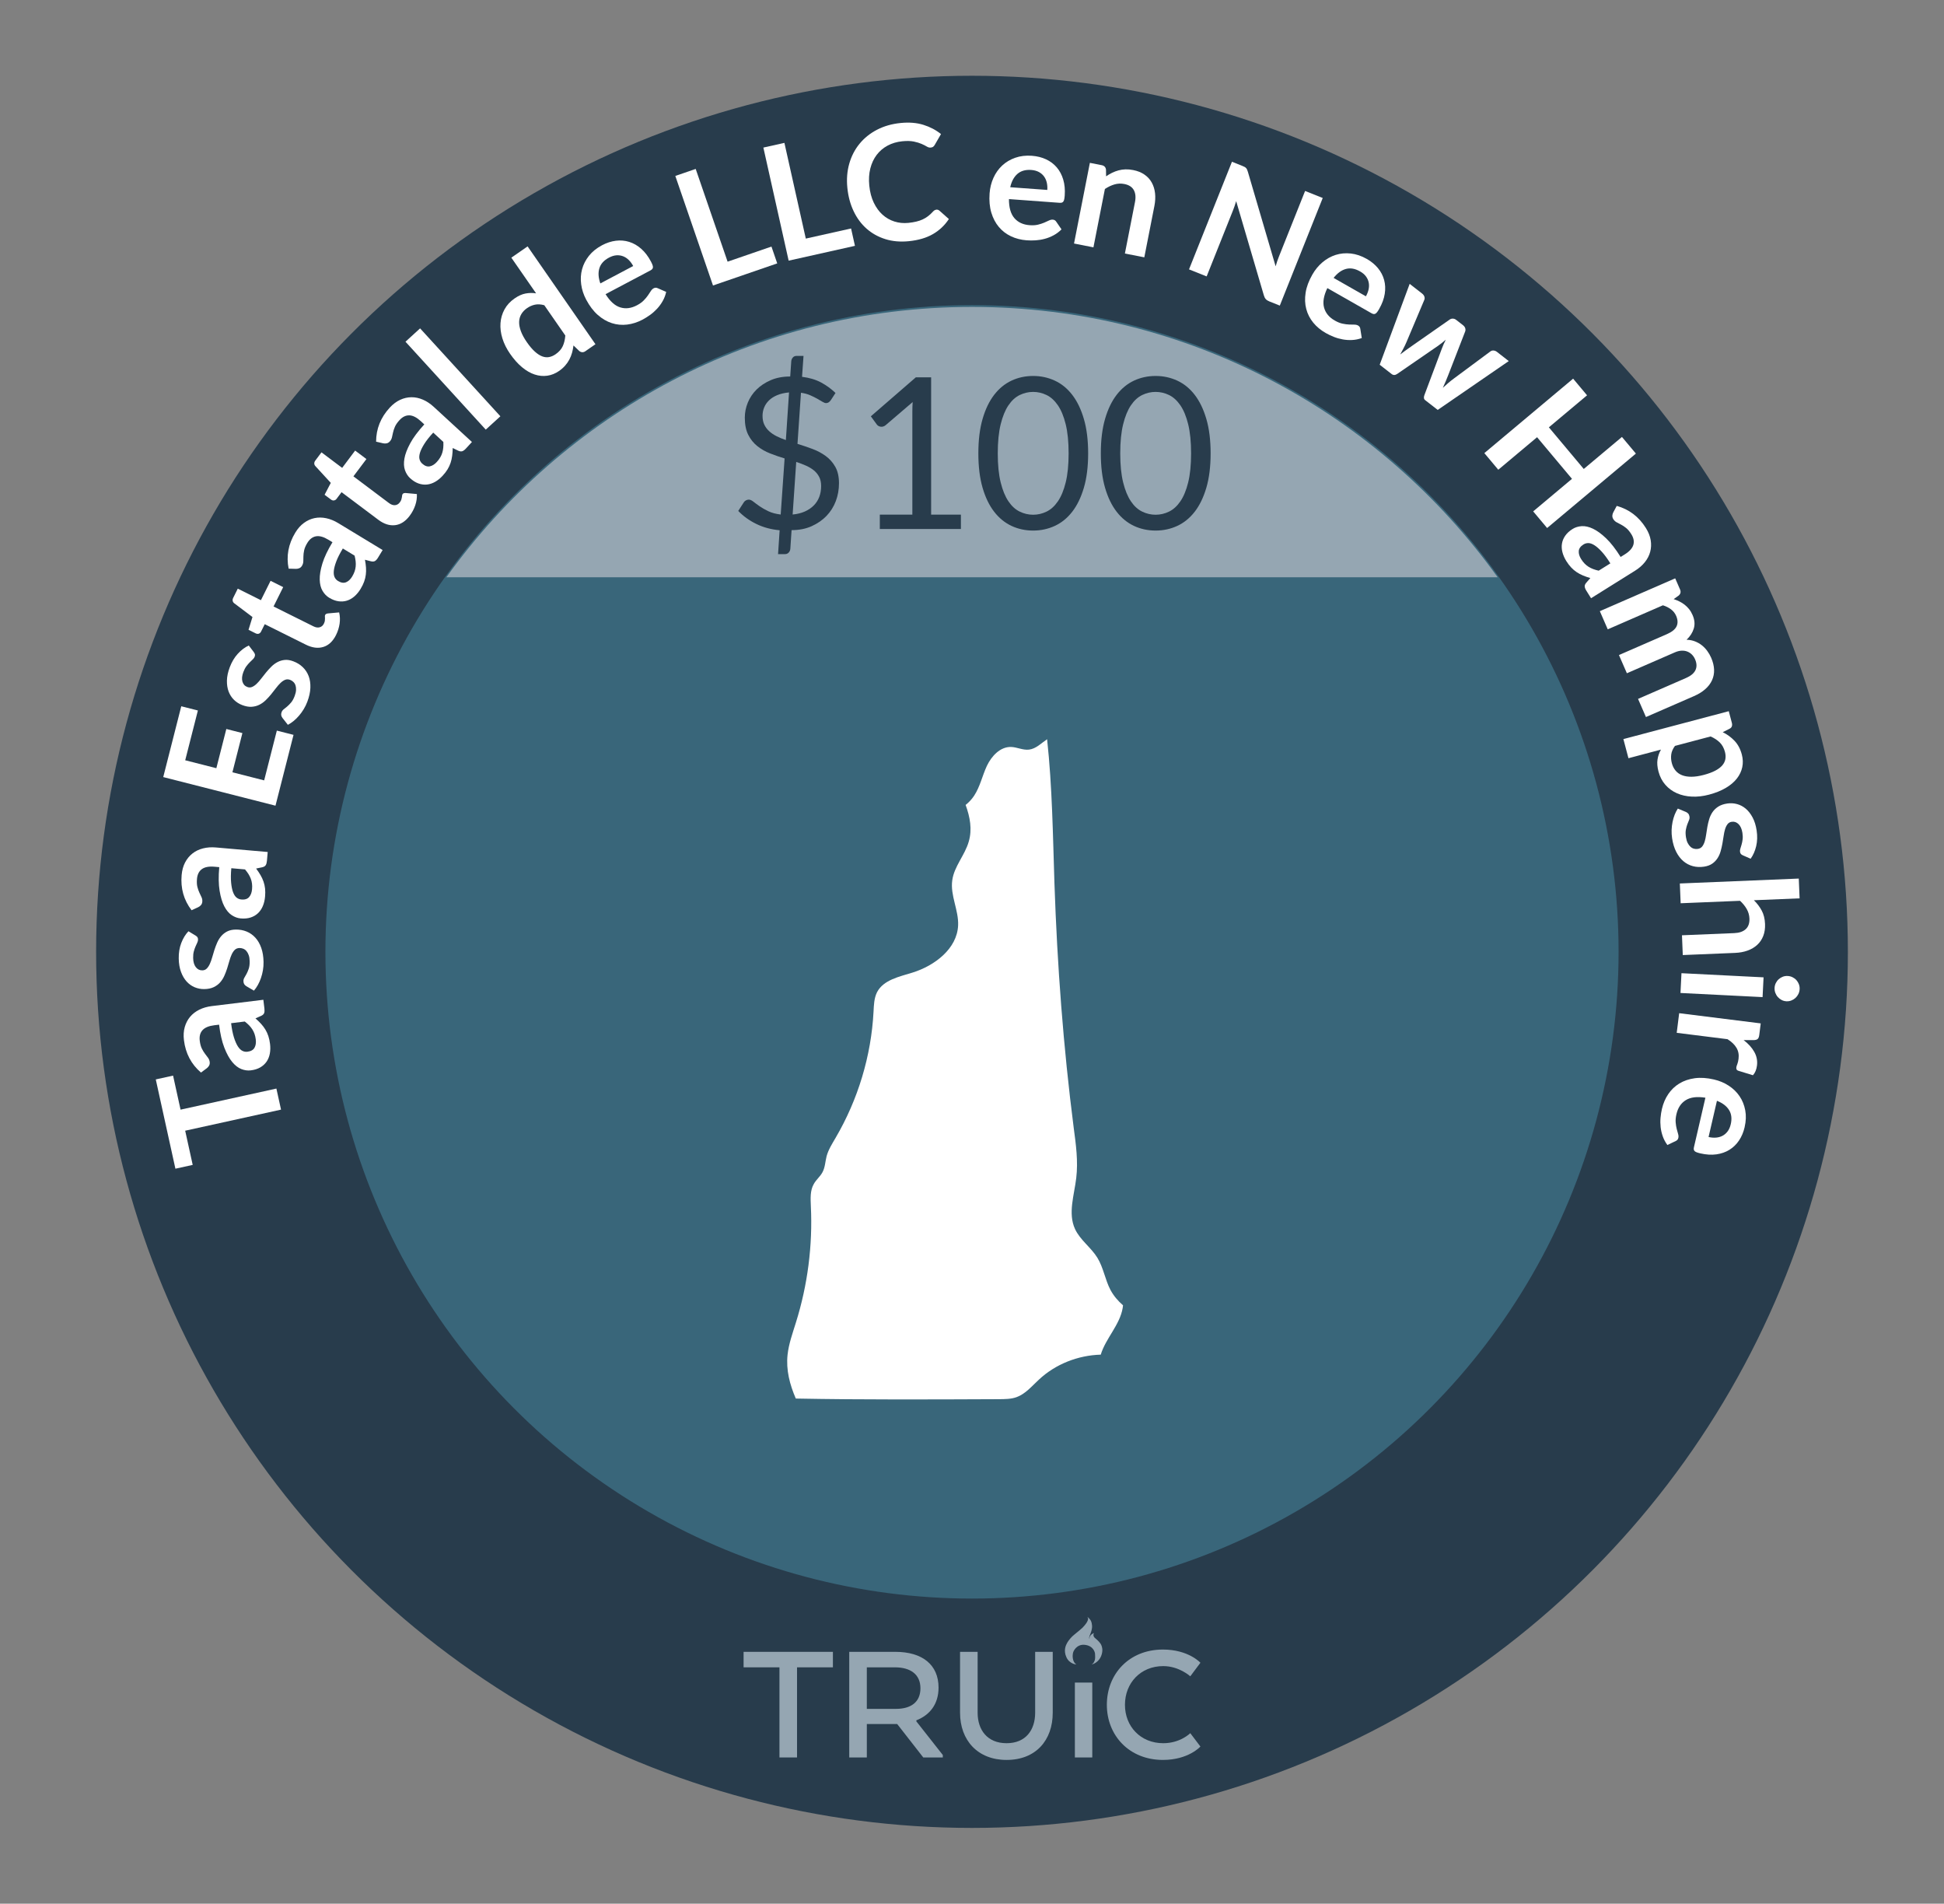 <?xml version="1.0" encoding="UTF-8"?>
<svg id="w" data-name="New Hampshire" xmlns="http://www.w3.org/2000/svg" viewBox="0 0 206.27 201.946">
  <rect x="0" y="0" width="206.27" height="201.946" fill="#808080" stroke="none"/>
  <defs>
    <style>
      .az {
        fill: #fff;
      }

      .ba {
        fill: #95a6b2;
      }

      .bb {
        fill: #283c4c;
      }

      .bc {
        fill: #39667a;
      }
    </style>
  </defs>
  <circle class="bb" cx="103.135" cy="100.973" r="92.936"/>
  <circle class="bc" cx="103.135" cy="100.973" r="68.606"/>
  <g>
    <path class="az" d="M16.528,114.507l1.836-.404,.794,3.611,10.169-2.237,.491,2.234-10.169,2.236,.798,3.628-1.835,.403-2.084-9.472Z"/>
    <path class="az" d="M27.943,106.06l.114,.937c.024,.196,.014,.355-.031,.475-.046,.12-.154,.219-.328,.297l-.593,.261c.224,.196,.423,.39,.598,.582,.175,.193,.327,.396,.456,.608,.128,.213,.233,.442,.314,.688,.082,.248,.142,.526,.18,.835,.045,.366,.036,.709-.024,1.031-.061,.321-.177,.604-.347,.852-.171,.246-.395,.449-.674,.609-.277,.158-.611,.263-1.001,.31-.327,.041-.661-.006-1.001-.138-.34-.133-.662-.383-.968-.751s-.584-.874-.834-1.517c-.251-.644-.437-1.457-.557-2.441l-.51,.062c-.585,.072-1.001,.247-1.252,.525-.251,.279-.348,.652-.29,1.118,.041,.339,.115,.615,.221,.83,.106,.216,.219,.4,.338,.554,.119,.154,.227,.297,.321,.428,.097,.131,.155,.28,.175,.449,.018,.142-.004,.267-.064,.377-.061,.109-.141,.202-.24,.277l-.62,.461c-1.033-.884-1.636-2.029-1.808-3.436-.062-.506-.034-.968,.084-1.385,.117-.416,.307-.78,.568-1.093,.262-.311,.589-.564,.981-.758,.394-.193,.835-.32,1.323-.38l5.468-.669Zm-.804,4.208c-.026-.213-.07-.407-.131-.583-.061-.175-.14-.338-.236-.488-.098-.151-.212-.294-.344-.43-.131-.135-.285-.269-.457-.402l-1.449,.178c.074,.606,.174,1.11,.301,1.509,.125,.398,.264,.714,.413,.947s.31,.392,.481,.476c.171,.086,.35,.117,.537,.094,.367-.045,.618-.187,.75-.422,.133-.236,.178-.528,.135-.878Z"/>
    <path class="az" d="M20.759,99.252c.091,.056,.156,.114,.194,.175,.037,.062,.058,.142,.059,.237,.002,.103-.024,.213-.079,.329-.054,.117-.116,.253-.185,.406-.068,.154-.129,.331-.182,.527s-.078,.427-.072,.693c.006,.413,.101,.737,.279,.973,.18,.235,.412,.351,.695,.345,.187-.002,.343-.066,.469-.19,.125-.124,.234-.287,.326-.49,.094-.203,.176-.432,.248-.688,.072-.256,.15-.518,.236-.786,.086-.268,.186-.531,.297-.787,.112-.257,.256-.487,.43-.691,.176-.204,.387-.37,.634-.496s.547-.192,.897-.198c.42-.008,.809,.062,1.165,.209s.666,.365,.929,.655c.264,.29,.471,.651,.623,1.082s.232,.928,.242,1.487c.006,.301-.018,.595-.065,.881-.049,.287-.118,.563-.211,.829-.092,.265-.2,.51-.327,.736-.127,.228-.265,.426-.415,.599l-.808-.472c-.097-.06-.172-.133-.225-.217-.052-.085-.079-.191-.082-.32-.002-.131,.033-.255,.104-.372s.148-.254,.231-.408c.082-.154,.158-.335,.229-.544,.07-.208,.102-.472,.096-.787-.004-.25-.037-.463-.1-.641s-.143-.324-.242-.438c-.098-.115-.211-.197-.34-.248-.129-.053-.26-.077-.396-.075-.203,.005-.369,.068-.498,.191-.128,.125-.238,.288-.332,.491-.092,.202-.175,.434-.246,.692-.072,.26-.151,.524-.237,.795-.087,.271-.188,.536-.306,.796-.117,.261-.268,.492-.451,.697-.184,.203-.41,.369-.68,.495-.271,.128-.598,.193-.982,.2-.357,.006-.698-.059-1.024-.194-.325-.136-.61-.34-.855-.61-.246-.271-.444-.609-.596-1.019s-.232-.881-.241-1.42c-.011-.6,.078-1.148,.269-1.646,.189-.496,.443-.912,.761-1.246l.765,.463Z"/>
    <path class="az" d="M28.405,90.383l-.082,.94c-.018,.197-.061,.351-.131,.459-.068,.107-.195,.181-.382,.222l-.634,.132c.178,.237,.333,.469,.463,.693,.132,.226,.238,.454,.32,.689s.137,.481,.166,.739c.027,.259,.028,.543,0,.854-.032,.367-.111,.701-.237,1.004-.127,.302-.299,.555-.517,.761-.218,.205-.479,.357-.784,.455-.306,.099-.654,.131-1.045,.097-.328-.028-.645-.143-.95-.344-.305-.199-.568-.512-.791-.936-.222-.423-.39-.976-.501-1.656s-.125-1.516-.037-2.504l-.512-.045c-.586-.051-1.031,.034-1.334,.256-.303,.221-.475,.564-.517,1.033-.029,.338-.015,.625,.044,.857,.06,.231,.132,.437,.215,.612,.085,.175,.16,.336,.227,.484,.067,.147,.094,.306,.078,.476-.012,.142-.059,.259-.143,.355-.082,.095-.179,.168-.292,.221l-.702,.323c-.827-1.08-1.179-2.325-1.055-3.735,.045-.51,.168-.955,.369-1.339,.201-.383,.463-.7,.783-.95,.32-.251,.693-.43,1.118-.538,.425-.107,.882-.141,1.374-.097l5.486,.48Zm-1.66,3.951c.019-.215,.017-.414-.007-.599-.022-.184-.065-.36-.13-.527s-.146-.331-.246-.491c-.102-.159-.223-.322-.365-.488l-1.454-.127c-.054,.608-.06,1.121-.019,1.538,.04,.416,.109,.753,.207,1.012s.222,.448,.371,.566c.15,.118,.319,.186,.507,.202,.37,.033,.644-.053,.822-.257,.178-.203,.282-.479,.313-.829Z"/>
    <path class="az" d="M19.234,74.922l1.763,.448-1.345,5.28,3.304,.842,1.059-4.16,1.705,.435-1.059,4.159,3.368,.858,1.345-5.279,1.771,.45-1.914,7.513-11.91-3.034,1.913-7.512Z"/>
    <path class="az" d="M26.936,69.19c.065,.085,.104,.163,.116,.235,.013,.07,.003,.15-.032,.241-.035,.096-.1,.188-.193,.276-.095,.089-.201,.192-.321,.312-.12,.118-.241,.259-.363,.422s-.229,.369-.323,.618c-.145,.388-.178,.724-.097,1.009,.081,.284,.254,.477,.519,.575,.176,.066,.344,.064,.506-.005,.163-.069,.324-.181,.485-.335s.321-.338,.483-.55c.161-.212,.33-.426,.51-.645,.178-.217,.367-.426,.564-.622,.199-.199,.417-.36,.654-.485,.238-.126,.495-.202,.771-.229s.579,.022,.908,.146c.393,.147,.728,.355,1.005,.623,.278,.268,.485,.585,.624,.951,.138,.366,.197,.778,.181,1.234-.017,.457-.124,.947-.321,1.473-.105,.282-.234,.547-.385,.795-.15,.249-.318,.48-.501,.693s-.374,.401-.575,.564c-.2,.164-.402,.299-.605,.405l-.578-.735c-.068-.093-.111-.188-.129-.285s-.004-.206,.042-.329c.046-.121,.124-.224,.233-.307,.109-.082,.231-.182,.364-.294,.134-.114,.272-.256,.413-.422,.143-.169,.268-.4,.38-.698,.087-.232,.135-.443,.142-.632,.008-.188-.014-.354-.062-.496-.051-.143-.125-.262-.226-.355-.101-.097-.214-.169-.341-.216-.191-.071-.369-.073-.534-.005-.165,.067-.327,.18-.489,.334-.16,.154-.322,.339-.484,.554-.162,.214-.333,.432-.512,.651-.18,.221-.372,.43-.577,.628-.204,.198-.43,.359-.676,.481-.245,.123-.517,.193-.814,.212s-.626-.04-.987-.176c-.334-.125-.628-.312-.881-.557-.252-.247-.442-.541-.572-.882-.129-.342-.188-.73-.18-1.167,.01-.436,.109-.904,.299-1.409,.211-.562,.496-1.038,.854-1.432,.358-.392,.747-.685,1.165-.878l.541,.711Z"/>
    <path class="az" d="M35.661,67.355c-.336,.674-.786,1.099-1.352,1.273-.564,.175-1.185,.094-1.859-.242l-4.359-2.171-.395,.791c-.05,.102-.127,.173-.229,.214s-.22,.028-.351-.038l-.746-.371,.42-1.357-1.935-1.457c-.091-.07-.146-.156-.165-.259-.02-.101-.002-.207,.055-.318l.484-.974,2.457,1.224,1.023-2.055,1.34,.667-1.023,2.055,4.23,2.105c.244,.121,.464,.156,.662,.102,.197-.053,.347-.181,.447-.384,.059-.118,.094-.223,.104-.314s.016-.175,.015-.249c-.002-.073-.004-.14-.01-.199-.006-.059,.004-.112,.026-.158,.028-.055,.064-.094,.11-.115,.045-.022,.106-.039,.182-.052l1.193-.108c.092,.387,.108,.788,.049,1.2-.062,.414-.186,.811-.375,1.191Z"/>
    <path class="az" d="M40.6,58.349l-.49,.808c-.102,.17-.208,.287-.318,.354-.109,.065-.256,.077-.44,.03l-.628-.161c.055,.292,.092,.566,.11,.827,.019,.26,.012,.513-.019,.759-.03,.247-.09,.492-.178,.736-.089,.245-.214,.502-.375,.768-.191,.315-.41,.58-.656,.795-.248,.214-.514,.366-.8,.454-.286,.089-.589,.109-.905,.062-.318-.046-.645-.172-.98-.375-.281-.171-.515-.414-.699-.729-.186-.313-.284-.711-.297-1.188s.081-1.048,.281-1.707c.201-.66,.559-1.414,1.072-2.263l-.439-.266c-.502-.306-.938-.426-1.308-.362-.37,.065-.677,.299-.92,.7-.177,.29-.29,.554-.339,.788-.051,.235-.076,.45-.078,.645s-.006,.373-.011,.534c-.006,.163-.053,.316-.141,.462-.073,.121-.168,.207-.284,.256-.115,.049-.236,.072-.36,.069l-.772-.021c-.266-1.334-.031-2.605,.705-3.817,.264-.437,.57-.782,.922-1.038,.35-.255,.723-.423,1.121-.507,.398-.083,.812-.079,1.241,.012s.854,.265,1.275,.52l4.71,2.855Zm-3.234,2.812c.111-.185,.197-.364,.258-.54,.061-.175,.1-.353,.116-.53,.018-.179,.016-.361-.005-.55-.02-.188-.057-.388-.11-.599l-1.249-.758c-.316,.523-.549,.981-.695,1.372-.148,.392-.234,.726-.262,1-.027,.276,.002,.5,.084,.672,.082,.173,.203,.308,.365,.405,.316,.192,.6,.236,.85,.133,.25-.103,.466-.306,.648-.605Z"/>
    <path class="az" d="M43.481,54.702c-.453,.603-.972,.938-1.559,1.008-.588,.069-1.183-.122-1.785-.574l-3.895-2.925-.531,.707c-.068,.091-.156,.146-.264,.167-.109,.022-.222-.012-.34-.1l-.666-.5,.658-1.261-1.637-1.781c-.078-.087-.116-.182-.117-.285,0-.103,.037-.204,.112-.303l.653-.871,2.195,1.649,1.377-1.836,1.197,.899-1.379,1.835,3.779,2.838c.219,.163,.429,.237,.633,.22s.374-.115,.51-.298c.078-.104,.132-.2,.16-.289,.027-.089,.047-.171,.059-.243s.021-.138,.027-.198c.005-.059,.023-.109,.055-.15,.037-.049,.08-.08,.129-.094,.049-.012,.111-.019,.188-.018l1.193,.11c.021,.397-.036,.793-.171,1.189-.134,.395-.328,.764-.584,1.103Z"/>
    <path class="az" d="M50.076,46.886l-.639,.695c-.134,.146-.262,.24-.382,.284-.121,.043-.267,.023-.439-.058l-.582-.282c-.004,.297-.022,.575-.056,.832-.033,.258-.089,.505-.168,.742-.078,.234-.185,.465-.319,.687-.135,.223-.309,.448-.52,.677-.249,.271-.516,.488-.801,.65-.283,.162-.574,.258-.873,.288-.297,.03-.598-.01-.899-.117-.302-.108-.598-.295-.887-.56-.242-.225-.423-.509-.543-.853-.119-.345-.138-.753-.057-1.224,.082-.473,.286-1.011,.614-1.618,.326-.608,.825-1.276,1.496-2.008l-.377-.348c-.434-.397-.838-.602-1.213-.612-.375-.009-.721,.159-1.039,.505-.23,.251-.394,.486-.488,.706-.095,.221-.162,.427-.203,.617-.039,.189-.078,.363-.116,.522-.037,.157-.114,.299-.229,.424-.097,.104-.205,.169-.329,.194-.123,.025-.245,.024-.367-.002l-.753-.174c.003-1.359,.483-2.561,1.442-3.604,.346-.375,.716-.653,1.109-.835,.393-.182,.793-.272,1.2-.275s.812,.082,1.214,.256,.785,.427,1.148,.761l4.054,3.728Zm-3.726,2.117c.146-.157,.266-.317,.359-.478,.095-.16,.168-.324,.22-.497,.052-.171,.087-.352,.104-.539,.018-.188,.021-.392,.009-.609l-1.074-.988c-.414,.45-.732,.854-.953,1.208-.221,.354-.373,.664-.453,.928-.08,.266-.098,.491-.051,.676,.047,.186,.14,.341,.278,.47,.273,.251,.542,.35,.808,.298,.266-.053,.517-.208,.754-.468Z"/>
    <path class="az" d="M44.574,34.834l8.519,9.326-1.551,1.416-8.518-9.326,1.55-1.416Z"/>
    <path class="az" d="M62.126,37.25c-.223,.154-.442,.152-.657-.009l-.619-.595c-.033,.271-.084,.53-.153,.779-.069,.247-.164,.486-.285,.714-.121,.229-.271,.445-.45,.648-.179,.205-.396,.394-.646,.568-.392,.271-.807,.438-1.246,.501-.438,.062-.883,.022-1.333-.126-.45-.146-.897-.402-1.341-.771-.445-.367-.871-.844-1.277-1.431-.369-.531-.639-1.074-.812-1.631-.172-.557-.239-1.096-.202-1.618s.18-1.009,.426-1.459c.246-.451,.604-.838,1.075-1.165,.399-.277,.787-.451,1.159-.52,.373-.069,.746-.075,1.117-.016l-2.626-3.784,1.725-1.197,7.2,10.378-1.055,.731Zm-3.174,.329c.358-.248,.611-.534,.76-.857s.238-.7,.271-1.13l-2.229-3.213c-.361-.102-.689-.122-.988-.06-.298,.062-.58,.186-.846,.37-.261,.181-.463,.394-.607,.638-.145,.246-.221,.518-.23,.817-.008,.3,.053,.629,.186,.988,.133,.36,.342,.748,.63,1.162,.29,.419,.57,.75,.841,.994,.269,.245,.53,.416,.783,.513,.254,.096,.499,.122,.737,.077,.238-.044,.469-.144,.692-.3Z"/>
    <path class="az" d="M63.883,26.014c.486-.256,.975-.415,1.465-.476s.962-.021,1.415,.122c.454,.14,.878,.385,1.271,.73,.395,.346,.739,.797,1.034,1.353,.074,.141,.129,.261,.165,.359,.036,.1,.053,.184,.048,.254-.005,.069-.029,.131-.072,.183-.043,.051-.107,.1-.192,.146l-4.763,2.52c.474,.762,.994,1.23,1.561,1.404,.566,.175,1.155,.101,1.768-.223,.299-.158,.541-.331,.721-.517,.181-.186,.331-.363,.448-.535,.118-.171,.219-.323,.305-.459,.086-.135,.187-.233,.302-.295,.074-.039,.148-.059,.219-.058,.071,0,.142,.018,.211,.052l.898,.391c-.078,.35-.202,.672-.371,.97-.17,.299-.367,.569-.594,.814-.227,.244-.473,.464-.74,.656-.266,.191-.535,.359-.806,.504-.536,.282-1.081,.457-1.636,.523s-1.095,.015-1.62-.153c-.524-.168-1.021-.456-1.487-.866s-.879-.953-1.237-1.629c-.278-.526-.454-1.066-.529-1.619-.075-.554-.044-1.087,.093-1.599,.137-.511,.381-.987,.732-1.431,.353-.443,.817-.816,1.393-1.122Zm.742,1.311c-.541,.286-.884,.663-1.027,1.131-.145,.467-.11,1.003,.102,1.609l3.486-1.844c-.128-.241-.28-.451-.458-.628-.178-.18-.377-.312-.597-.401-.221-.089-.457-.125-.712-.11-.254,.017-.519,.098-.794,.243Z"/>
    <path class="az" d="M77.202,27.759l4.654-1.602,.613,1.784-6.816,2.345-3.998-11.622,2.162-.744,3.385,9.839Z"/>
    <path class="az" d="M85.501,25.31l4.803-1.073,.411,1.842-7.034,1.572-2.682-11.996,2.232-.499,2.27,10.154Z"/>
    <path class="az" d="M99.352,22.241c.123-.012,.235,.025,.335,.112l.994,.882c-.435,.664-.997,1.196-1.688,1.597s-1.545,.651-2.56,.754c-.908,.09-1.74,.018-2.495-.22-.756-.237-1.418-.606-1.987-1.107-.568-.501-1.028-1.121-1.378-1.861-.352-.738-.572-1.562-.663-2.47-.093-.92-.024-1.776,.203-2.57,.228-.795,.589-1.496,1.087-2.104,.497-.608,1.114-1.104,1.854-1.489,.738-.384,1.573-.624,2.504-.717,.907-.092,1.715-.026,2.424,.196,.709,.222,1.33,.548,1.863,.979l-.655,1.133c-.038,.073-.091,.138-.155,.195-.066,.059-.16,.093-.284,.105-.13,.014-.268-.023-.413-.111-.146-.088-.328-.182-.549-.278-.221-.098-.496-.181-.824-.25-.329-.069-.738-.08-1.229-.031-.576,.059-1.094,.211-1.556,.46s-.848,.577-1.157,.983c-.31,.407-.535,.888-.676,1.439-.141,.553-.178,1.161-.111,1.826,.07,.688,.229,1.29,.477,1.807,.249,.516,.558,.94,.927,1.273,.37,.333,.79,.574,1.261,.724s.965,.197,1.484,.146c.31-.032,.588-.077,.836-.137,.247-.058,.473-.135,.677-.229s.396-.209,.572-.344c.178-.134,.351-.296,.52-.483,.051-.057,.106-.104,.165-.141s.125-.06,.199-.067Z"/>
    <path class="az" d="M109.498,16.527c.548,.04,1.046,.165,1.494,.374,.447,.208,.825,.494,1.135,.854,.309,.361,.538,.792,.688,1.295s.203,1.067,.158,1.694c-.013,.159-.029,.29-.051,.393-.022,.104-.054,.185-.095,.241-.04,.056-.093,.095-.157,.115-.064,.021-.145,.028-.24,.021l-5.375-.394c-.004,.896,.189,1.569,.576,2.019,.388,.449,.926,.698,1.615,.749,.34,.025,.635,.007,.887-.054,.252-.062,.473-.134,.664-.215,.189-.084,.357-.16,.502-.228,.145-.07,.281-.1,.411-.09,.085,.006,.157,.028,.217,.067,.06,.038,.11,.091,.15,.155l.555,.808c-.252,.255-.528,.463-.83,.625-.302,.163-.613,.289-.936,.375-.321,.087-.646,.141-.975,.163-.329,.021-.646,.021-.95-.002-.604-.045-1.16-.187-1.665-.424-.505-.239-.936-.568-1.29-.99-.356-.421-.623-.93-.801-1.524-.178-.596-.239-1.275-.184-2.038,.044-.593,.182-1.145,.412-1.653,.229-.508,.539-.942,.926-1.305,.388-.359,.848-.635,1.382-.822,.534-.188,1.126-.259,1.775-.211Zm-.067,1.503c-.61-.044-1.102,.093-1.471,.413-.37,.319-.627,.792-.77,1.418l3.934,.288c.021-.271,.002-.529-.053-.775-.057-.245-.154-.464-.293-.656-.14-.191-.322-.348-.546-.471-.224-.12-.491-.193-.802-.217Z"/>
    <path class="az" d="M113.961,25.833l1.681-8.558,1.26,.248c.267,.052,.418,.211,.451,.479l.01,.703c.207-.144,.421-.27,.641-.377,.221-.107,.448-.191,.683-.255,.235-.063,.48-.1,.736-.107,.255-.007,.527,.018,.817,.075,.467,.091,.865,.251,1.195,.481,.33,.229,.589,.51,.773,.845,.186,.334,.303,.712,.35,1.135,.047,.422,.023,.871-.07,1.351l-1.07,5.445-2.06-.404,1.069-5.447c.104-.521,.061-.949-.124-1.284-.186-.333-.521-.549-1.005-.643-.355-.071-.705-.056-1.048,.045s-.681,.261-1.013,.484l-1.217,6.189-2.06-.405Z"/>
    <path class="az" d="M132.065,17.71c.061,.032,.109,.072,.15,.115,.041,.044,.075,.098,.105,.161,.029,.062,.059,.143,.087,.24l2.945,10.025c.052-.193,.11-.378,.173-.558s.123-.346,.185-.498l2.769-6.939,1.871,.746-4.555,11.416-1.098-.438c-.168-.067-.297-.149-.387-.247-.09-.096-.16-.234-.21-.413l-2.935-9.984c-.052,.175-.106,.347-.164,.516-.059,.169-.115,.322-.17,.459l-2.798,7.01-1.871-.746,4.556-11.416,1.113,.444c.095,.038,.172,.073,.232,.106Z"/>
    <path class="az" d="M145.02,27.464c.478,.272,.873,.6,1.188,.979,.314,.382,.533,.801,.657,1.26s.146,.947,.065,1.466-.276,1.051-.588,1.597c-.078,.139-.149,.249-.213,.333-.064,.085-.127,.144-.188,.177s-.126,.045-.193,.037c-.066-.009-.142-.037-.226-.085l-4.683-2.667c-.389,.809-.505,1.499-.348,2.07,.156,.573,.534,1.03,1.136,1.372,.295,.169,.57,.279,.824,.332,.253,.053,.483,.083,.691,.091,.207,.008,.391,.011,.551,.011s.297,.032,.41,.096c.074,.043,.129,.094,.166,.155,.037,.061,.061,.129,.069,.205l.153,.967c-.337,.122-.676,.191-1.019,.209-.343,.017-.678-.005-1.005-.065-.328-.06-.645-.149-.95-.271s-.592-.259-.857-.41c-.526-.301-.967-.667-1.32-1.1s-.601-.915-.739-1.449c-.141-.532-.163-1.105-.067-1.721,.095-.613,.332-1.253,.711-1.917,.295-.518,.655-.955,1.082-1.315s.894-.62,1.397-.78c.505-.159,1.039-.209,1.602-.148s1.127,.251,1.693,.573Zm-.708,1.329c-.532-.304-1.033-.391-1.505-.261-.471,.128-.906,.445-1.304,.949l3.427,1.952c.135-.237,.229-.478,.285-.725,.055-.244,.061-.484,.018-.717-.043-.234-.14-.453-.289-.659-.15-.206-.361-.387-.632-.54Z"/>
    <path class="az" d="M149.576,30.114l1.314,1.024c.126,.097,.207,.209,.247,.332,.039,.125,.036,.24-.012,.347l-1.876,4.442c-.103,.243-.213,.474-.329,.693-.116,.218-.233,.435-.352,.652,.199-.155,.4-.307,.606-.454,.206-.148,.418-.3,.638-.452l4.013-2.801c.097-.068,.207-.1,.333-.096,.125,.005,.242,.048,.35,.132l.731,.569c.12,.095,.198,.202,.233,.322,.035,.121,.031,.236-.012,.348l-1.798,4.632c-.092,.237-.185,.466-.278,.683-.095,.218-.19,.436-.289,.654,.182-.168,.366-.334,.554-.496,.187-.162,.391-.324,.608-.484l3.883-2.881c.091-.072,.202-.104,.332-.097,.131,.009,.252,.057,.363,.144l1.254,.977-7.538,5.182-1.334-1.038c-.144-.111-.17-.29-.079-.535l1.856-4.943c.061-.161,.126-.321,.195-.479,.069-.158,.144-.311,.222-.458-.131,.113-.264,.224-.398,.331-.134,.108-.273,.213-.418,.315l-4.34,2.986c-.217,.148-.414,.152-.593,.014l-1.268-.987,3.18-8.578Z"/>
    <path class="az" d="M164.159,56.012l-1.48-1.764,4.117-3.451-3.703-4.417-4.116,3.451-1.479-1.765,9.419-7.897,1.479,1.766-4.052,3.397,3.702,4.416,4.052-3.396,1.48,1.765-9.419,7.896Z"/>
    <path class="az" d="M168.82,63.46l-.501-.8c-.105-.169-.162-.316-.172-.444s.047-.263,.171-.407l.427-.487c-.285-.082-.547-.174-.787-.274-.24-.102-.463-.221-.67-.358s-.399-.303-.578-.492c-.178-.188-.35-.414-.516-.679-.194-.313-.332-.628-.413-.944-.081-.317-.097-.623-.046-.918,.049-.296,.167-.574,.352-.836,.184-.264,.443-.499,.775-.707,.28-.175,.602-.273,.966-.298,.364-.023,.763,.067,1.194,.271,.434,.205,.899,.544,1.398,1.021,.498,.476,1.011,1.136,1.537,1.976l.436-.271c.499-.312,.803-.647,.912-1.006,.108-.359,.038-.738-.211-1.136-.181-.289-.364-.509-.551-.659-.188-.15-.368-.27-.541-.359-.173-.089-.33-.172-.473-.25s-.258-.19-.349-.333c-.075-.121-.108-.244-.101-.369,.009-.126,.042-.243,.102-.354l.365-.68c1.311,.364,2.341,1.146,3.092,2.347,.271,.433,.44,.863,.511,1.29,.07,.428,.052,.839-.053,1.232-.104,.393-.295,.76-.569,1.102-.273,.342-.619,.644-1.038,.904l-4.67,2.92Zm-1.053-4.153c.114,.183,.235,.34,.364,.473,.129,.134,.27,.248,.422,.344s.316,.176,.492,.243c.177,.067,.372,.124,.586,.171l1.237-.774c-.324-.52-.628-.932-.911-1.239-.283-.309-.541-.535-.775-.684-.233-.148-.446-.224-.637-.229-.191-.004-.367,.043-.526,.144-.315,.197-.481,.431-.502,.7-.02,.27,.063,.553,.25,.852Z"/>
    <path class="az" d="M169.753,64.834l7.996-3.482,.512,1.176c.109,.25,.063,.465-.137,.644l-.537,.384c.217,.072,.424,.156,.62,.253s.38,.212,.549,.346c.169,.132,.325,.288,.466,.464,.143,.177,.266,.384,.369,.623,.22,.503,.264,.977,.133,1.42-.132,.444-.389,.845-.77,1.204,.318,.008,.613,.065,.885,.169,.271,.105,.516,.243,.732,.414,.217,.172,.408,.37,.575,.598s.306,.468,.417,.723c.192,.441,.295,.863,.31,1.265,.015,.402-.058,.776-.216,1.124-.158,.347-.396,.663-.718,.947-.321,.286-.724,.533-1.206,.743l-5.088,2.216-.839-1.924,5.089-2.217c.508-.222,.844-.5,1.003-.837,.159-.334,.146-.717-.042-1.149-.086-.196-.199-.365-.341-.505-.141-.14-.303-.245-.485-.316-.184-.071-.387-.102-.609-.092-.225,.011-.461,.071-.711,.18l-5.088,2.216-.842-1.932,5.088-2.217c.535-.233,.878-.512,1.027-.832,.15-.323,.135-.694-.049-1.115-.12-.274-.301-.503-.544-.685s-.528-.325-.858-.429l-5.853,2.55-.839-1.925Z"/>
    <path class="az" d="M172.249,78.404l11.184-2.96,.328,1.241c.035,.131,.034,.25,0,.36-.036,.109-.113,.194-.231,.254l-.737,.372c.479,.236,.897,.543,1.255,.921,.357,.377,.615,.86,.771,1.452,.121,.461,.137,.907,.046,1.338-.091,.432-.282,.834-.573,1.207s-.684,.705-1.178,.997c-.494,.293-1.086,.529-1.776,.712-.63,.167-1.236,.237-1.817,.209-.582-.027-1.112-.146-1.59-.357-.479-.211-.887-.51-1.227-.897s-.584-.859-.73-1.411c-.125-.477-.16-.9-.102-1.271,.057-.369,.18-.72,.367-1.051l-3.451,.914-.537-2.03Zm10.781,1.366c-.111-.42-.297-.758-.553-1.009-.258-.253-.582-.464-.973-.636l-3.78,1.001c-.224,.305-.356,.608-.396,.908-.04,.302-.02,.608,.063,.92,.08,.308,.212,.57,.393,.789,.182,.219,.412,.383,.693,.493s.613,.165,.997,.163,.819-.067,1.307-.195c.493-.132,.899-.281,1.222-.452,.321-.17,.569-.357,.744-.562,.174-.204,.282-.425,.325-.662s.028-.489-.042-.759Z"/>
    <path class="az" d="M184.934,90.736c-.099-.042-.17-.091-.216-.147-.046-.056-.076-.131-.091-.227-.016-.101-.004-.213,.035-.336s.082-.267,.129-.428,.084-.344,.11-.546,.021-.435-.02-.698c-.062-.408-.198-.717-.407-.926s-.455-.293-.734-.25c-.186,.028-.332,.112-.439,.252-.107,.139-.194,.315-.26,.529-.064,.214-.115,.452-.152,.715-.038,.264-.082,.534-.131,.811-.05,.276-.113,.551-.189,.819-.076,.271-.188,.518-.334,.743s-.334,.418-.562,.576c-.228,.157-.516,.263-.863,.315-.414,.062-.809,.046-1.182-.053s-.709-.273-1.008-.526-.553-.583-.762-.989c-.207-.407-.354-.888-.438-1.442-.045-.297-.062-.591-.053-.882,.012-.291,.044-.574,.1-.849,.056-.275,.131-.533,.227-.774s.206-.456,.332-.647l.862,.359c.104,.047,.188,.108,.251,.185,.064,.076,.105,.18,.125,.308,.02,.13,0,.257-.054,.383-.056,.126-.114,.271-.175,.435-.062,.165-.113,.354-.154,.569-.043,.216-.039,.48,.008,.795,.038,.245,.1,.452,.186,.62,.086,.167,.185,.301,.297,.401,.113,.101,.236,.168,.371,.202,.133,.035,.268,.042,.402,.021,.201-.03,.357-.116,.469-.256,.109-.14,.197-.316,.264-.53,.064-.213,.115-.453,.152-.719,.037-.268,.08-.539,.129-.819s.115-.557,.196-.83c.082-.272,.2-.523,.354-.749,.155-.228,.358-.422,.608-.583,.251-.161,.566-.271,.948-.328,.353-.055,.699-.035,1.04,.057,.341,.091,.65,.256,.93,.49,.279,.235,.521,.547,.726,.931,.205,.385,.348,.843,.428,1.375,.091,.594,.074,1.149-.047,1.667-.123,.518-.319,.962-.589,1.336l-.819-.358Z"/>
    <path class="az" d="M178.241,93.721l12.62-.521,.087,2.098-4.85,.2c.336,.327,.611,.69,.827,1.09,.216,.398,.334,.874,.356,1.422,.02,.477-.043,.901-.189,1.276s-.36,.691-.642,.949c-.282,.259-.622,.459-1.021,.604-.399,.144-.843,.227-1.329,.246l-5.547,.229-.086-2.098,5.545-.229c.533-.021,.939-.162,1.221-.421,.282-.258,.412-.634,.393-1.126-.016-.362-.111-.698-.289-1.009s-.413-.602-.708-.872l-6.302,.26-.086-2.099Z"/>
    <path class="az" d="M187.02,105.775l-8.711-.438,.105-2.098,8.711,.439-.105,2.097Zm2.522,.441c-.182-.009-.35-.055-.505-.137-.154-.081-.287-.186-.4-.314-.113-.127-.2-.274-.264-.442-.062-.167-.088-.345-.079-.531,.009-.182,.053-.351,.132-.509,.079-.157,.181-.294,.306-.405,.125-.113,.269-.201,.431-.264s.333-.089,.514-.08c.188,.009,.361,.052,.521,.132,.16,.079,.297,.181,.41,.306s.201,.27,.264,.435,.089,.339,.08,.519c-.01,.188-.054,.361-.133,.521s-.181,.299-.307,.415c-.124,.115-.271,.205-.438,.271s-.345,.094-.531,.085Z"/>
    <path class="az" d="M178.17,107.481l8.653,1.083-.153,1.224c-.027,.214-.085,.357-.174,.432-.09,.074-.231,.114-.426,.118l-1.062-.004c.496,.376,.873,.792,1.129,1.247,.258,.453,.354,.939,.289,1.456-.054,.428-.195,.77-.428,1.026l-1.526-.466c-.1-.028-.167-.074-.202-.136s-.046-.14-.035-.235c.012-.085,.045-.197,.104-.339,.057-.141,.101-.332,.132-.574,.054-.433-.019-.819-.22-1.158-.2-.339-.518-.645-.951-.916l-5.39-.675,.261-2.083Z"/>
    <path class="az" d="M185.118,119.567c-.123,.534-.322,1.008-.598,1.418s-.615,.739-1.02,.989c-.403,.249-.866,.411-1.385,.482-.521,.071-1.086,.036-1.699-.105-.154-.036-.281-.072-.38-.11-.1-.037-.174-.08-.224-.129-.049-.05-.08-.107-.091-.174-.01-.067-.005-.146,.017-.241l1.216-5.25c-.887-.142-1.581-.055-2.084,.259-.504,.314-.833,.808-.989,1.482-.076,.331-.104,.625-.082,.883,.021,.259,.059,.487,.111,.688,.052,.201,.102,.379,.146,.531,.047,.154,.055,.294,.025,.421-.019,.082-.053,.151-.1,.204-.047,.052-.105,.095-.177,.124l-.884,.425c-.213-.288-.376-.594-.49-.917s-.189-.649-.227-.981c-.036-.331-.04-.661-.011-.988,.03-.328,.078-.641,.147-.938,.137-.591,.361-1.118,.676-1.58,.313-.463,.705-.837,1.176-1.124,.471-.286,1.014-.472,1.63-.557,.616-.084,1.296-.039,2.042,.134,.579,.133,1.103,.353,1.569,.66,.468,.305,.85,.677,1.146,1.115,.298,.438,.497,.935,.602,1.491s.082,1.151-.065,1.788Zm-1.475-.299c.138-.596,.078-1.103-.182-1.517-.258-.415-.686-.741-1.283-.978l-.889,3.842c.266,.062,.522,.084,.773,.066,.252-.018,.482-.08,.694-.188,.211-.108,.394-.264,.549-.466,.154-.203,.267-.457,.337-.76Z"/>
  </g>
  <path class="ba" d="M158.912,61.24c-12.448-17.36-32.784-28.682-55.777-28.682s-43.328,11.322-55.776,28.682h111.553Z"/>
  <g>
    <path class="bb" d="M82.724,56.25c-.904-.082-1.728-.305-2.471-.667s-1.383-.823-1.921-1.383l.594-.919c.052-.082,.127-.149,.224-.202,.098-.052,.198-.078,.303-.078,.142,0,.303,.071,.481,.213,.18,.142,.399,.305,.661,.487,.262,.184,.573,.36,.936,.532s.797,.288,1.306,.348l.414-5.949c-.522-.157-1.036-.335-1.54-.533s-.956-.457-1.355-.775c-.4-.318-.721-.719-.964-1.201-.243-.483-.364-1.088-.364-1.814,0-.547,.106-1.08,.319-1.601s.522-.982,.93-1.387,.909-.736,1.507-.994c.598-.259,1.285-.388,2.062-.388l.112-1.636c.015-.142,.07-.269,.168-.381,.097-.112,.228-.168,.392-.168h.74l-.157,2.218c.784,.098,1.46,.299,2.027,.605s1.076,.676,1.523,1.109l-.481,.739c-.149,.224-.321,.336-.516,.336-.104,0-.233-.047-.386-.14-.153-.094-.338-.202-.555-.325s-.467-.247-.751-.37c-.283-.123-.608-.211-.975-.263l-.369,5.422c.537,.165,1.067,.345,1.591,.54,.522,.194,.993,.445,1.411,.753s.756,.691,1.014,1.152c.258,.462,.387,1.037,.387,1.727,0,.675-.112,1.308-.336,1.9-.225,.592-.551,1.113-.98,1.562-.43,.45-.956,.815-1.579,1.097-.624,.281-1.336,.421-2.135,.421l-.134,2.006c-.016,.142-.073,.267-.174,.375s-.229,.163-.387,.163h-.739l.168-2.532Zm-1.814-12.133c0,.358,.062,.671,.19,.936,.126,.265,.302,.498,.526,.7,.224,.201,.485,.377,.784,.526s.623,.284,.975,.403l.336-5.053c-.485,.045-.906,.143-1.261,.292s-.646,.336-.873,.56c-.229,.225-.398,.477-.51,.756-.112,.28-.168,.574-.168,.88Zm6.217,7.438c0-.373-.068-.694-.207-.963-.139-.27-.327-.501-.565-.695-.239-.193-.52-.361-.841-.504-.321-.142-.664-.272-1.03-.392l-.381,5.579c.485-.045,.917-.151,1.294-.319s.694-.383,.952-.645,.452-.565,.583-.913c.13-.348,.195-.729,.195-1.148Z"/>
    <path class="bb" d="M93.355,54.592h3.451v-10.945c0-.328,.011-.661,.033-.997l-2.868,2.454c-.074,.06-.149,.103-.224,.128-.075,.026-.146,.04-.213,.04-.112,0-.213-.024-.303-.073s-.156-.106-.201-.174l-.628-.862,4.772-4.134h1.625v14.563h3.159v1.523h-8.604v-1.523Z"/>
    <path class="bb" d="M115.459,48.094c0,1.404-.151,2.62-.454,3.647-.302,1.026-.715,1.876-1.237,2.548-.523,.673-1.142,1.173-1.854,1.502-.713,.328-1.477,.492-2.291,.492-.821,0-1.585-.164-2.291-.492-.706-.329-1.32-.829-1.843-1.502-.522-.672-.934-1.521-1.232-2.548-.299-1.027-.448-2.243-.448-3.647s.149-2.621,.448-3.651c.299-1.031,.71-1.884,1.232-2.561,.522-.676,1.137-1.178,1.843-1.507,.706-.328,1.47-.492,2.291-.492,.814,0,1.578,.164,2.291,.492,.713,.329,1.331,.831,1.854,1.507,.522,.677,.936,1.529,1.237,2.561,.303,1.03,.454,2.248,.454,3.651Zm-2.072,0c0-1.225-.104-2.253-.309-3.086s-.481-1.503-.829-2.011c-.347-.508-.749-.872-1.204-1.093-.456-.22-.93-.33-1.423-.33s-.967,.11-1.423,.33c-.455,.221-.855,.585-1.198,1.093-.344,.508-.618,1.178-.823,2.011-.206,.833-.309,1.861-.309,3.086s.103,2.252,.309,3.081c.205,.829,.479,1.498,.823,2.006,.343,.508,.743,.872,1.198,1.092,.456,.221,.93,.331,1.423,.331s.967-.11,1.423-.331c.455-.22,.857-.584,1.204-1.092,.348-.508,.624-1.177,.829-2.006s.309-1.855,.309-3.081Z"/>
    <path class="bb" d="M128.454,48.094c0,1.404-.151,2.62-.454,3.647-.302,1.026-.715,1.876-1.237,2.548-.523,.673-1.142,1.173-1.854,1.502-.713,.328-1.477,.492-2.291,.492-.821,0-1.585-.164-2.291-.492-.706-.329-1.32-.829-1.843-1.502-.522-.672-.934-1.521-1.232-2.548-.299-1.027-.448-2.243-.448-3.647s.149-2.621,.448-3.651c.299-1.031,.71-1.884,1.232-2.561,.522-.676,1.137-1.178,1.843-1.507,.706-.328,1.47-.492,2.291-.492,.814,0,1.578,.164,2.291,.492,.713,.329,1.331,.831,1.854,1.507,.522,.677,.936,1.529,1.237,2.561,.303,1.03,.454,2.248,.454,3.651Zm-2.072,0c0-1.225-.104-2.253-.309-3.086s-.481-1.503-.829-2.011c-.347-.508-.749-.872-1.204-1.093-.456-.22-.93-.33-1.423-.33s-.967,.11-1.423,.33c-.455,.221-.855,.585-1.198,1.093-.344,.508-.618,1.178-.823,2.011-.206,.833-.309,1.861-.309,3.086s.103,2.252,.309,3.081c.205,.829,.479,1.498,.823,2.006,.343,.508,.743,.872,1.198,1.092,.456,.221,.93,.331,1.423,.331s.967-.11,1.423-.331c.455-.22,.857-.584,1.204-1.092,.348-.508,.624-1.177,.829-2.006s.309-1.855,.309-3.081Z"/>
  </g>
  <g>
    <path class="ba" d="M114.216,176.572s-.726-.037-1.061-.763-.065-1.285,.084-1.545,.456-.633,.735-.847,.851-.71,.881-.742c.028-.03,.374-.386,.488-.617,.096-.195,.158-.335,.065-.484-.027-.044-.054-.074-.007-.039,.043,.032,.19,.162,.257,.259,.074,.107,.178,.228,.216,.656s-.233,1.005-.233,1.005c0,0-.065,.157-.073,.254-.005,.062,.007,.103,.034,.165,.005,.011-.01-.1,0-.159,.015-.079,.038-.14,.14-.261,.018-.022,.054-.055,.082-.076,.159-.119,.238-.132,.25-.138,.015-.007-.003,.014-.003,.014,0,0-.105,.137-.017,.343,.043,.099,.125,.166,.302,.315s.415,.404,.493,.586c.1,.233,.176,.528,.056,.977-.156,.586-.586,.968-1.071,1.098,0,0,.168-.13,.214-.205,0,0,.074-.112,.121-.27s.037-.501,.019-.68c-.019-.177-.205-.838-1.089-.931s-1.201,.717-1.201,.717c0,0-.14,.298-.056,.763s.372,.605,.372,.605Z"/>
    <path class="ba" d="M78.9,175.23h9.476v1.643h-3.806v9.561h-1.865v-9.561h-3.805v-1.643Z"/>
    <path class="ba" d="M90.109,175.23h4.899c2.845,0,4.578,1.363,4.578,3.791,0,1.756-.923,2.913-2.355,3.474v.112l2.807,3.567v.261h-2.072l-2.769-3.548h-3.221v3.548h-1.866v-11.204Zm4.842,1.643h-2.976v4.407h3.089c1.564,0,2.6-.691,2.6-2.185,0-1.475-1.055-2.222-2.713-2.222Z"/>
    <path class="ba" d="M101.867,181.692v-6.462h1.865v6.462c0,1.81,1.018,3.23,3.071,3.23s3.033-1.419,3.033-3.23v-6.462h1.865v6.462c0,2.913-1.789,5.005-4.898,5.005-3.071,0-4.936-2.092-4.936-5.005Z"/>
    <rect class="ba" x="114.051" y="178.491" width="1.846" height="7.943"/>
    <path class="ba" d="M127.371,185.276s-1.262,1.42-3.975,1.42c-3.599,0-5.953-2.615-5.953-5.846,0-3.267,2.354-5.863,5.953-5.863,2.713,0,3.975,1.4,3.975,1.4l-1.074,1.438s-1.186-1.082-2.864-1.082c-2.411,0-4.069,1.792-4.069,4.108,0,2.297,1.658,4.071,4.069,4.071,1.809,0,2.864-1.064,2.864-1.064l1.074,1.418Z"/>
  </g>
  <path class="az" d="M119.124,138.75c-.304,1.804-1.8,3.218-2.328,4.953-2.418,.069-4.804,1.003-6.564,2.652-.741,.679-1.411,1.509-2.368,1.855-.585,.212-1.211,.209-1.841,.217-7.196,.03-14.395,.07-21.584-.067-.644-1.491-1.047-3.03-.874-4.65,.131-1.173,.534-2.276,.883-3.405,1.246-3.975,1.79-8.178,1.588-12.343-.032-.816-.09-1.675,.316-2.368,.249-.455,.684-.79,.922-1.248,.278-.52,.289-1.132,.434-1.698,.191-.699,.591-1.32,.957-1.95,2.377-4.06,3.776-8.683,4.022-13.373,.035-.703,.056-1.445,.374-2.075,.684-1.309,2.361-1.64,3.764-2.077,2.359-.736,4.724-2.531,4.836-4.999,.074-1.609-.85-3.184-.621-4.79,.198-1.481,1.346-2.671,1.751-4.111,.381-1.302,.133-2.595-.333-3.885,.347-.273,.647-.595,.901-.976,.631-.96,.867-2.118,1.352-3.164,.496-1.043,1.414-2.039,2.564-2.01,.646,.02,1.259,.358,1.906,.282,.746-.087,1.296-.682,1.922-1.101,.551,5.062,.611,10.203,.78,15.3,.294,8.663,.939,17.319,2.044,25.923,.237,1.761,.48,3.548,.269,5.315-.214,1.827-.899,3.75-.131,5.418,.544,1.176,1.707,1.956,2.378,3.057,.638,1.044,.81,2.306,1.376,3.391,.342,.642,.807,1.183,1.34,1.645l-.036,.28Z"/>
</svg>